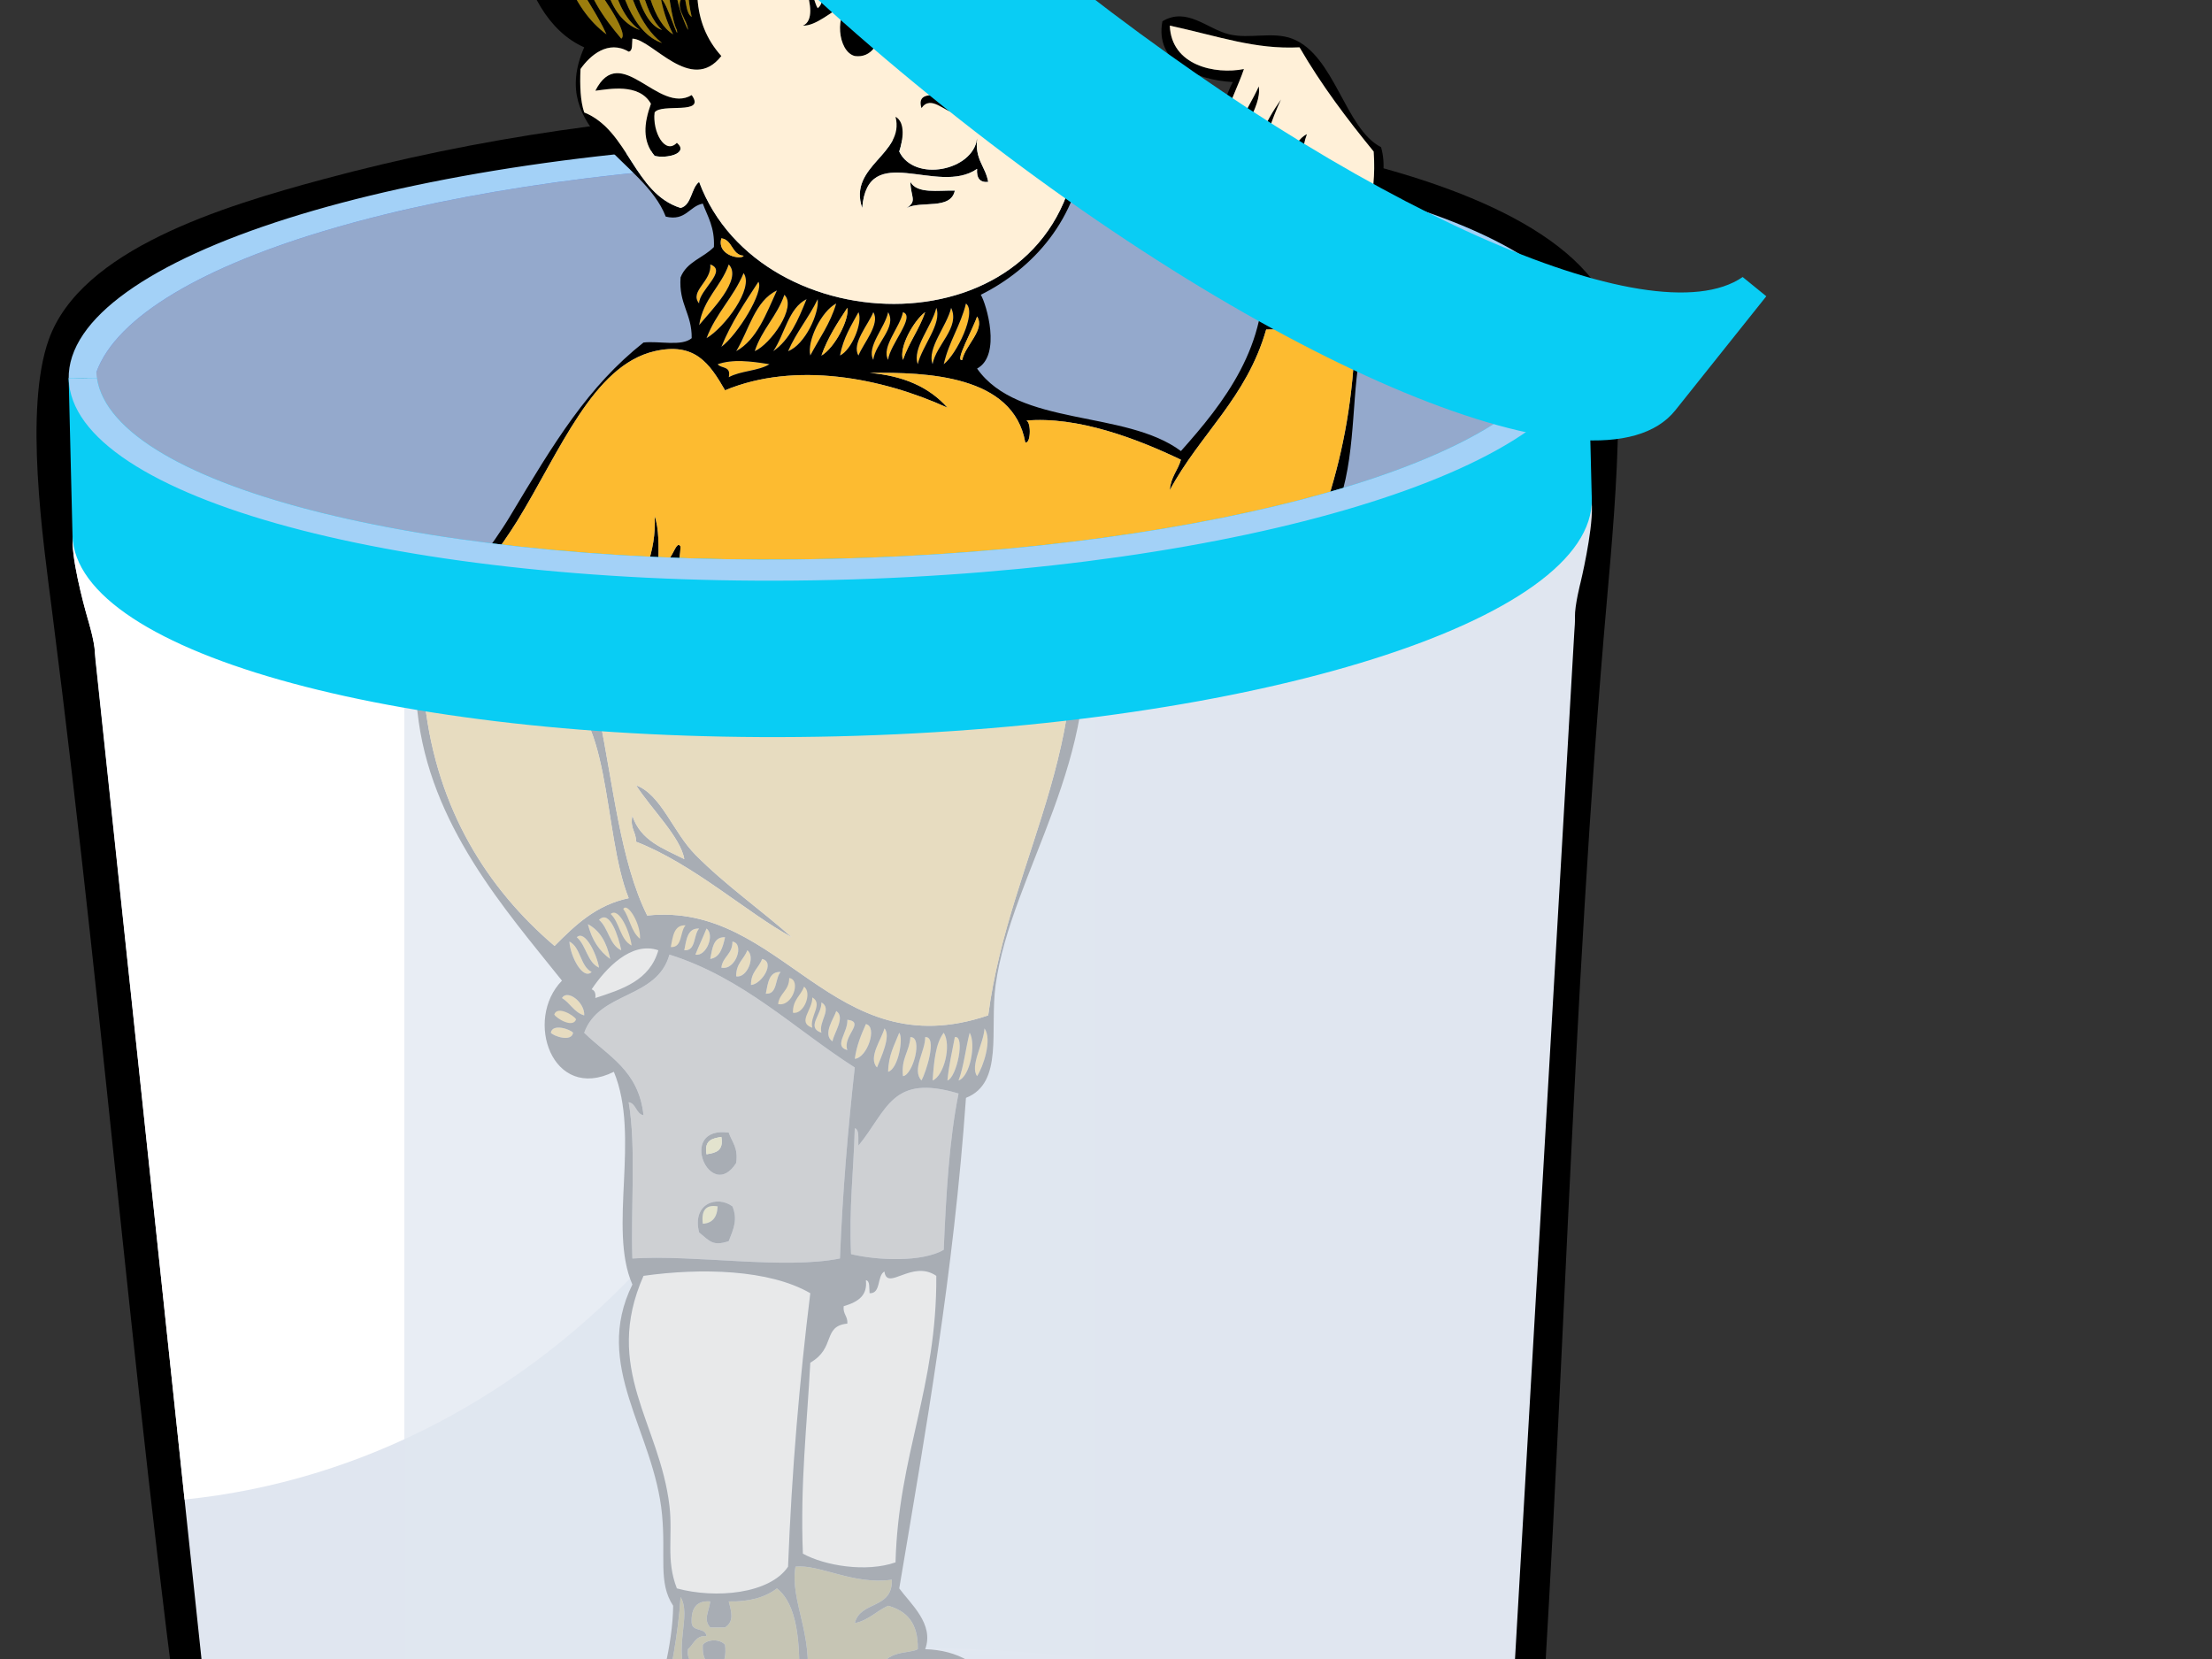 <?xml version="1.0"?><svg width="640" height="480" xmlns="http://www.w3.org/2000/svg" xmlns:xlink="http://www.w3.org/1999/xlink">
 <rect width="100%" height="100%" fill="#333333" stroke="none"/>
 <title>boy in a bin</title>
 <defs>
  <linearGradient id="linearGradient9696">
   <stop stop-color="#ffffff" id="stop9698" offset="0"/>
   <stop stop-color="#ffffff" stop-opacity="0" id="stop9700" offset="1"/>
  </linearGradient>
  <linearGradient id="linearGradient6534">
   <stop stop-color="#94a9cc" id="stop6536" offset="0"/>
   <stop stop-color="#e8ecf5" id="stop6538" offset="0.5"/>
   <stop stop-color="#c4d2e2" id="stop6540" offset="1"/>
  </linearGradient>
  <linearGradient id="linearGradient5379">
   <stop stop-color="#4e72cf" id="stop5381" offset="0"/>
   <stop stop-color="#6495ed" id="stop5383" offset="1"/>
  </linearGradient>
  <linearGradient id="linearGradient5344">
   <stop stop-color="#e0e6f0" id="stop5346" offset="0"/>
   <stop stop-color="#f4f6fa" id="stop6513" offset="0.5"/>
   <stop stop-color="#cbd6e5" id="stop5348" offset="1"/>
  </linearGradient>
  <linearGradient id="linearGradient4349">
   <stop stop-color="#316de5" id="stop4351" offset="0"/>
   <stop stop-color="#a3d1f7" id="stop4353" offset="1"/>
  </linearGradient>
  <linearGradient y2="0.628" x2="5.6" y1="0.628" x1="1.357" gradientTransform="matrix(3.4144411e-2,-0.827,-0.615,-2.5362233e-2,342.049,437.034)" id="linearGradient3757" xlink:href="#linearGradient4349"/>
  <linearGradient y2="0.625" x2="4.683" y1="0.625" x1="0.608" gradientTransform="matrix(3.4144411e-2,-0.827,-0.615,-2.5362233e-2,342.049,437.034)" id="linearGradient3775" xlink:href="#linearGradient4349"/>
  <linearGradient y2="0.693" x2="-0.25" y1="0.693" x1="6.207" gradientTransform="matrix(3.4144411e-2,-0.827,-0.827,-3.4144411e-2,381.244,438.651)" id="linearGradient3778" xlink:href="#linearGradient5379"/>
  <linearGradient y2="0.706" x2="0.139" y1="0.706" x1="3.622" gradientTransform="matrix(3.4599211e-2,-0.838,-0.886,-3.6577712e-2,391.159,443.168)" id="linearGradient3781" xlink:href="#linearGradient6534"/>
  <linearGradient y2="1.508" x2="1.844" y1="1.508" x1="1.884" gradientTransform="matrix(3.4144411e-2,-0.827,-0.827,-3.4144411e-2,358.079,437.696)" id="linearGradient3784" xlink:href="#linearGradient9696"/>
  <linearGradient y2="1.941" x2="4.488" y1="1.941" x1="4.174" spreadMethod="reflect" gradientTransform="matrix(3.2475214e-2,-0.787,-0.703,-2.9026106e-2,288.124,419.735)" id="linearGradient3798" xlink:href="#linearGradient5344"/>
  <linearGradient y2="1.34" x2="0.814" y1="1.34" x1="1.76" gradientTransform="matrix(3.4144411e-2,-0.827,-0.827,-3.4144411e-2,358.079,437.695)" id="linearGradient3801" xlink:href="#linearGradient5344"/>
  <linearGradient y2="0.008" x2="0" y1="0.977" x1="0.977" id="svg_12">
   <stop stop-color="#64b3bc" offset="0"/>
   <stop stop-color="#f9f9f9" offset="1"/>
  </linearGradient>
 </defs>
 <g>
  <path fill="#000000" fill-rule="evenodd" stroke-width="2" stroke-linecap="round" stroke-linejoin="round" marker-start="none" marker-mid="none" marker-end="none" stroke-miterlimit="4" stroke-dashoffset="0" stroke-opacity="0.498" d="m15.093,177.049c16.294,127.387 24.235,238.491 42.493,365.834c5.046,35.196 61.895,56.424 99.275,62.511c73.633,11.99 150.965,9.009 221.287,-15.844c28.213,-9.971 63.497,-26.049 65.878,-59.551c8.415,-118.389 10.509,-239.192 20.993,-357.392c2.601,-29.325 6.685,-75.736 -2.629,-89.375c-15.919,-23.31 -59.433,-35.38 -92.132,-41.306c-91.125,-16.513 -186.879,-14.256 -276.64,9.905c-29.406,7.915 -70.147,20.342 -79.497,46.382c-7.186,20.013 -1.701,57.938 0.972,78.835z" id="path8489"/>
  <path fill="url(#linearGradient3801)" fill-rule="evenodd" stroke-width="2" stroke-linecap="round" stroke-linejoin="round" stroke-miterlimit="4" stroke-dashoffset="0" stroke-opacity="0.498" id="path2271" d="m239.006,77.768c121.324,-2.917 220.451,21.665 221.585,68.847c0.181,7.525 -3.272,21.869 -3.272,21.869c0,0 -1.721,6.664 -1.639,10.048c0.046,1.435 -0.083,2.868 -0.181,4.299l-19.845,343.699c0.959,39.872 -81.488,74.216 -184.017,76.681c-102.528,2.465 -186.495,-27.879 -187.453,-67.751l-36.338,-342.348c-0.197,-1.422 -0.306,-2.853 -0.387,-4.285c-0.081,-3.384 -2.12,-9.957 -2.12,-9.957c0,0 -4.138,-14.162 -4.319,-21.687c-1.134,-47.182 96.661,-76.497 217.986,-79.414z"/>
  <path opacity="0.6" fill="url(#linearGradient3798)" fill-rule="evenodd" stroke-width="2" stroke-linecap="round" stroke-linejoin="round" stroke-miterlimit="4" stroke-dashoffset="0" stroke-opacity="0.498" id="path2219" d="m73.435,542.531c0.815,33.895 80.62,59.502 178.136,57.157c97.516,-2.344 175.998,-31.756 175.183,-65.651c-0.815,-33.895 -80.62,-59.502 -178.136,-57.157c-97.516,2.344 -175.998,31.756 -175.183,65.651z"/>
  <path fill="url(#linearGradient3784)" fill-rule="evenodd" stroke-width="2" stroke-linecap="round" stroke-linejoin="round" stroke-miterlimit="4" stroke-dashoffset="0" stroke-opacity="0.498" id="path7756" d="m215.96,78.677c23.696,39.531 36.168,87.533 32.894,138.578c-7.38,115.085 -92.131,206.079 -195.452,216.608c0,0 -25.943,-245.037 -25.943,-245.037c-0.081,-3.384 -2.12,-9.957 -2.12,-9.957c0,0 -4.138,-14.162 -4.319,-21.687c-1.061,-44.152 84.524,-72.636 194.939,-78.505z"/>
  <path fill="url(#linearGradient3781)" fill-rule="evenodd" stroke-width="2" stroke-linecap="round" stroke-linejoin="round" stroke-miterlimit="4" stroke-dashoffset="0" id="path6530" d="m238.172,43.1c110.741,-2.662 202.712,20.843 216.015,54.839c-0.063,34.986 -95.161,65.589 -213.051,68.423c-117.891,2.834 -214.313,-23.165 -216.057,-58.107c11.654,-34.596 102.353,-62.493 213.094,-65.155z"/>
  <path fill="url(#linearGradient3778)" fill-rule="evenodd" stroke-width="2" stroke-linecap="round" stroke-linejoin="round" stroke-miterlimit="4" stroke-dashoffset="0" id="path4329" d="m238.162,42.654c116.894,-2.81 212.428,21.574 213.218,54.426c0.004,0.155 -0.024,0.307 -0.024,0.462c-13.084,-31.718 -103.813,-53.543 -213.098,-50.915c-109.285,2.627 -198.825,28.785 -210.37,61.096c-0.008,-0.155 -0.043,-0.305 -0.047,-0.46c-0.79,-32.852 93.427,-61.798 210.321,-64.608z"/>
  <path fill="url(#linearGradient3775)" fill-rule="evenodd" stroke-width="2" stroke-linecap="round" stroke-linejoin="round" stroke-miterlimit="4" stroke-dashoffset="0" stroke-opacity="0.498" id="path12278" d="m19.875,109.611l8.165,-0.259c-0.08,-0.54 -0.137,-1.079 -0.165,-1.624c11.545,-32.31 101.078,-58.479 210.364,-61.107c109.285,-2.627 200.03,19.212 213.113,50.93c-0.005,1.557 -0.228,3.251 -0.652,4.787l8.709,-0.158c0.139,-1.005 0.055,-2.159 0.031,-3.172c-0.843,-35.046 -99.985,-61.132 -221.309,-58.216c-121.202,2.914 -218.9,33.816 -218.257,68.818z"/>
  <title>Layer 1</title>
  <g id="svg_3">
   <g>
    <path d="m204.419,-100.6c0.221,-5.978 18.003,-9.739 30.026,-10.048c2.132,-0.054 13.139,-0.281 6.434,1.256c-2.859,0 -5.72,0 -8.579,0c-9.094,3.165 -21.698,2.218 -27.881,8.792z"/>
    <path d="m243.023,-108.136c-12.125,3.382 -26.171,4.515 -35.388,11.304c4.149,-7.71 21.774,-10.496 35.388,-11.304z"/>
    <path d="m246.24,-104.367c7.059,-1.133 16.616,5.645 24.665,7.536c-7.167,1.259 -16.859,-5.361 -24.665,-7.536z"/>
    <path d="m210.853,-91.808c1.105,-3.506 12.571,-10.241 18.23,-11.304c4.866,-0.913 14.667,1.01 5.362,1.256c-9.548,1.378 -15.607,6.842 -23.592,10.048z"/>
    <path d="m214.07,-88.04c7.048,-8.492 17.965,-12.452 33.243,-11.304c-1.835,2.874 -8.185,0.461 -11.796,1.256c-8.439,1.838 -14.269,6.732 -21.446,10.048z"/>
    <path d="m175.465,-81.76c3.306,-7.85 12.088,-9.288 17.158,-15.072c-0.493,6.14 -12.055,10.151 -17.158,15.072z"/>
    <path d="m215.142,-85.528c5.401,-5.396 11.477,-10.004 22.519,-8.792c2.985,2.063 -7.306,1.318 -10.724,2.512c-5.11,1.785 -8.443,6.4 -11.795,6.279z"/>
    <path d="m197.985,-93.065c-6.172,4.494 -14.039,7.003 -18.23,13.816c-0.522,-7.328 10.566,-11.893 18.23,-13.816z"/>
    <path d="m218.359,-84.271c4.231,-5.092 12.594,-5.345 21.447,-5.025c-2.93,1.618 -15.977,2.203 -21.447,5.025z"/>
    <path d="m201.201,-88.04c2.06,2.09 -2.988,6.475 -6.434,6.279c0.693,-3.794 4.871,-3.505 6.434,-6.279z"/>
    <path d="m194.767,-79.248c-3.598,4.997 -6.919,10.318 -12.869,12.56c3.402,-5.227 7.561,-9.567 12.869,-12.56z"/>
    <path d="m221.576,-67.944c2.171,-3.011 5.041,2.658 10.724,3.768c7.189,1.404 26.576,-1.195 15.014,1.256c-10.919,2.939 -17.944,0.191 -25.737,-5.025z"/>
    <path d="m256.964,-69.2c-3.09,5.352 -37.145,0.327 -11.796,0c5.094,-0.065 8.635,0.052 11.796,0z"/>
    <path d="m281.627,-66.688c-5.101,3.422 -12.018,-1.801 -19.303,0c1.096,-3.361 13.936,0.107 19.303,0z"/>
    <path d="m305.219,-64.176c4.212,1.765 8.55,3.383 9.65,8.792c-3.791,-2.257 -7.456,-4.665 -9.65,-8.792z" fill="#9C7D0D"/>
    <path d="m254.819,-61.665c5.406,-3.364 14.367,-0.108 20.375,0c-6.411,3.075 -15.585,0.021 -20.375,0z"/>
    <path d="m278.41,-57.896c5.977,-1.791 12.468,-2.981 19.301,-3.768c-4.824,2.987 -12.48,7.033 -19.301,3.768z"/>
    <path d="m300.929,-60.408c2.71,4.487 -3.548,9.201 -7.506,10.048c2.253,-3.64 6.55,-4.889 7.506,-10.048z"/>
    <path d="m236.589,-50.361c-2.373,4.66 -8.595,0.448 -11.796,-1.256c1.577,-1.762 8.7,0.634 11.796,1.256z"/>
    <path d="m288.062,-47.848c-14.065,6.169 -32.496,-5.957 -50.401,0c16.102,-8.512 34.887,1.794 50.401,0z"/>
    <path d="m150.801,-32.777c2.194,-1.669 0.579,11.833 1.072,16.329c-2.195,1.668 -0.579,-11.834 -1.072,-16.329z" fill="#9C7D0D"/>
    <path d="m253.746,-29.009c-2.695,0.906 -10.31,-0.572 -15.013,1.256c0,-1.256 0,-2.512 0,-3.768c4.475,-2.988 12.121,-0.383 15.013,2.512z"/>
    <path d="m310.581,-21.473c-4.183,-1.089 -9.987,-2.216 -13.94,0c0.359,-7.626 12.954,-5.736 13.94,0z"/>
    <path d="m246.24,-13.937c1.88,-2.927 0.513,8.527 2.145,10.048c2.403,-1.79 2.046,-6.813 4.29,-8.792c2.778,2.13 -2.077,5.841 -1.072,10.048c4.42,0.99 2.014,-6.013 6.434,-5.025c-3.596,3.015 -1.719,8.96 0,12.56c-7.996,-14.193 -18.238,2.8 -25.736,2.512c3.224,-1.323 2.103,-6.837 1.072,-10.048c2.203,0.35 2.141,3.355 3.217,5.025c3.079,-2.483 -0.372,-7.84 0,-11.304c2.198,2.031 2.704,6.045 4.289,8.793c2.561,-2.275 0.604,-9.834 0,-12.56c3.898,-0.379 1.432,6.697 3.217,8.792c3.334,-0.28 1.811,-6.252 2.144,-10.049z"/>
    <path d="m200.129,27.51c4.277,5.91 -8.785,2.223 -10.724,5.025c-0.709,5.489 2.948,12.383 6.434,8.792c3.616,3.113 -3.088,4.658 -6.434,3.768c-3.579,-4.257 -3.117,-9.382 -1.072,-15.073c-3.42,-6.076 -12.258,-4.216 -16.085,-3.768c7.316,-14.419 18.204,7.016 27.881,1.256z"/>
    <path d="m281.627,26.254c-0.712,3.351 -3.222,4.599 -5.361,6.281c-2.93,0 -6.881,-5.226 -9.651,-1.256c-2.432,-7.875 12.963,-0.155 15.013,-5.025z"/>
    <path d="m259.108,33.791c2.958,1.635 2.144,6.788 1.072,10.048c4.309,8.973 21.335,5.61 22.519,-3.768c-0.659,6.215 2.433,8.037 3.217,12.56c-2.34,0.227 -3.413,-1.028 -3.217,-3.768c-11.429,7.935 -31.633,-8.414 -33.243,11.304c-4.161,-12.211 12.425,-15.549 9.651,-26.375z"/>
    <path d="m352.403,50.118c-3.732,2.473 -12.448,1.649 -15.013,-1.256c-0.211,-9.704 15.821,-7.617 15.013,1.256z" fill="#FFF0D8"/>
    <path d="m263.398,52.631c1.99,3.53 7.971,2.388 12.869,2.512c-1.203,5.708 -9.733,2.834 -13.941,5.025c3.132,-2.032 1.177,-3.093 1.073,-7.537z"/>
    <path d="m371.706,75.238c2.908,1.892 -1.707,5.418 -2.145,7.537c-2.909,-1.892 1.705,-5.418 2.145,-7.537z" fill="#FDBB30"/>
    <path d="m374.922,75.238c1.583,4.408 -2.168,13.336 -6.434,15.072c2.138,-5.031 4.294,-10.042 6.434,-15.072z" fill="#FDBB30"/>
    <path d="m205.491,76.494c5.194,1.844 -3.227,7.375 -3.217,11.304c-2.948,-3.536 3.755,-6.425 3.217,-11.304z" fill="#FDBB30"/>
    <path d="m210.853,76.494c4.142,4.33 -5.353,13.594 -8.579,17.584c1.232,-7.767 6.291,-11.052 8.579,-17.584z" fill="#FDBB30"/>
    <path d="m384.573,77.75c-1.855,5.781 -3.487,11.825 -7.506,15.072c1.441,-6.264 2.555,-12.917 7.506,-15.072z" fill="#FDBB30"/>
    <path d="m387.791,77.75c1.734,4.585 -4.133,11.039 -5.362,16.327c-2.284,-5.228 3.581,-11.682 5.362,-16.327z" fill="#FDBB30"/>
    <path d="m391.007,77.75c5.298,3.75 -4.332,10.49 -4.289,16.327c-2.752,-5.361 4.133,-10.196 4.289,-16.327z" fill="#FDBB30"/>
    <path d="m215.142,79.006c3.14,4.353 -5.597,15.863 -10.724,18.841c2.726,-7.274 7.799,-11.799 10.724,-18.841z" fill="#FDBB30"/>
    <path d="m219.431,81.518c1.743,2.717 -6.002,15.389 -10.724,18.84c2.868,-7.107 6.865,-12.893 10.724,-18.84z" fill="#FDBB30"/>
    <path d="m224.793,84.031c-3.132,6.798 -5.748,14.201 -11.796,17.585c3.702,-6.131 5.415,-14.593 11.796,-17.585z" fill="#FDBB30"/>
    <path d="m396.37,84.031c3.03,2.825 -1.763,7.063 -2.145,10.048c-2.86,-2.625 2.672,-5.998 2.145,-10.048z" fill="#FDBB30"/>
    <path d="m226.938,85.287c3.735,3.461 -3.989,14.338 -8.579,16.329c2.08,-6.359 6.412,-10.074 8.579,-16.329z" fill="#FDBB30"/>
    <path d="m233.371,86.543c-2.403,5.977 -4.899,11.845 -9.651,15.073c3.338,-4.884 4.374,-12.464 9.651,-15.073z" fill="#FDBB30"/>
    <path d="m236.589,86.543c0.539,4.016 -3.688,13.239 -8.579,15.073c2.399,-5.563 6.007,-9.711 8.579,-15.073z" fill="#FDBB30"/>
    <path d="m241.95,87.799c-1.737,5.919 -4.931,10.133 -7.506,15.073c-1.045,-4.193 3.249,-12.916 7.506,-15.073z" fill="#FDBB30"/>
    <path d="m279.483,87.799c3.289,2.546 -2.784,14.892 -6.435,17.584c1.505,-6.612 4.835,-11.085 6.435,-17.584z" fill="#FDBB30"/>
    <path d="m270.904,89.054c1.734,4.585 -4.132,11.039 -5.362,16.329c-1.733,-4.586 4.131,-11.04 5.362,-16.329z" fill="#FDBB30"/>
    <path d="m275.193,89.054c2.694,5.708 -4.405,10.717 -5.361,16.329c-1.735,-4.586 4.131,-11.04 5.361,-16.329z" fill="#FDBB30"/>
    <path d="m248.385,90.31c1.376,2.926 -1.997,11.016 -5.362,12.56c0.963,-5.153 3.281,-8.718 5.362,-12.56z" fill="#FDBB30"/>
    <path d="m252.674,90.31c2.119,3.384 -2.927,9.084 -4.29,12.56c-2.118,-3.384 2.927,-9.084 4.29,-12.56z" fill="#FDBB30"/>
    <path d="m256.964,90.31c2.607,4.366 -3.71,9.009 -4.29,13.816c-2.072,-3.741 3.403,-9.37 4.29,-13.816z" fill="#FDBB30"/>
    <path d="m261.253,90.31c3.786,1.237 -3.817,9.348 -4.29,13.816c-2.072,-3.741 3.403,-9.37 4.29,-13.816z" fill="#FDBB30"/>
    <path d="m207.635,105.383c4.375,-1.519 9.451,-0.916 15.014,0c-3.297,2 -8.402,1.883 -11.796,3.768c0.739,-3.378 -2.217,-2.428 -3.217,-3.768z" fill="#FDBB30"/>
    <path d="m173.321,266.148c3.134,-3.179 5.664,5.035 6.434,8.793c-3.387,-1.476 -3.732,-6.516 -6.434,-8.793z" fill="#FDBB30"/>
    <path d="m170.104,267.404c3.469,1.799 5.474,5.312 6.435,10.049c-3.083,-2.252 -5.322,-5.491 -6.435,-10.049z" fill="#FDBB30"/>
    <path d="m202.274,268.66c-1.68,1.801 -0.845,6.546 -4.29,6.281c0.606,-3.059 0.919,-6.462 4.29,-6.281z" fill="#FDBB30"/>
    <path d="m204.419,268.66c2.471,1.771 -0.08,8.18 -3.217,7.537c1.026,-2.566 2.191,-4.971 3.217,-7.537z" fill="#FDBB30"/>
    <path d="m166.886,271.172c2.344,-2.255 5.781,4.897 6.435,8.791c-3.387,-1.476 -3.732,-6.513 -6.435,-8.791z" fill="#FDBB30"/>
    <path d="m209.78,271.172c-0.67,2.983 -1.443,5.846 -4.29,6.281c0.606,-3.059 0.919,-6.462 4.29,-6.281z" fill="#FDBB30"/>
    <path d="m164.742,272.429c3.281,1.599 3.153,7.191 6.434,8.79c-2.507,2.447 -6.165,-4.448 -6.434,-8.79z" fill="#FDBB30"/>
    <path d="m211.925,272.429c3.589,0.538 0.907,8.484 -3.217,7.534c0.429,-3.265 3.2,-3.787 3.217,-7.534z" fill="#FDBB30"/>
    <path d="m190.478,274.941c-2.52,8.768 -10.4,11.264 -18.23,13.815c0.175,-1.46 -0.237,-2.235 -1.072,-2.512c4.008,-5.947 11.432,-14.006 19.303,-11.303z" fill="#FFF0D8"/>
    <path d="m216.214,274.941c2.471,1.771 -0.08,8.18 -3.217,7.534c-0.047,-3.821 2.265,-4.881 3.217,-7.534z" fill="#FDBB30"/>
    <path d="m247.313,308.853c-1.978,17.78 -3.521,36.068 -4.29,55.263c-16.168,3.251 -41.836,-1.148 -60.051,0c-0.486,-14.922 1.111,-32.282 -1.072,-45.216c2.187,0.371 2.103,3.4 4.29,3.768c-1.376,-13.042 -10.369,-17.161 -17.158,-23.864c4.349,-12.07 21.059,-9.664 24.664,-22.606c21.409,6.742 36.041,21.422 53.618,32.655zm-34.315,27.63c0.632,-4.507 -1.246,-6.075 -2.145,-8.791c-15.142,-2.022 -5.326,20.549 2.145,8.791zm-10.724,20.096c3.128,2.593 4.036,4.049 8.579,2.512c1.362,-3.503 2.643,-6.203 1.072,-10.047c-4.441,-3.302 -11.758,-0.842 -9.651,7.534z" fill="#998B7D"/>
    <path d="m220.504,277.453c3.901,0.901 -0.107,7.294 -3.217,7.534c-0.047,-3.821 2.264,-4.884 3.217,-7.534z" fill="#FDBB30"/>
    <path d="m225.865,281.219c-1.68,1.801 -0.844,6.548 -4.29,6.281c0.606,-3.059 0.919,-6.459 4.29,-6.281z" fill="#FDBB30"/>
    <path d="m162.597,288.756c1.633,-2.638 6.662,1.323 6.435,5.025c-2.873,-0.824 -4.079,-3.599 -6.435,-5.025z" fill="#FDBB30"/>
    <path d="m237.661,290.012c3.243,1.902 -0.889,5.513 0,8.791c-4.518,-1.568 0.102,-5.146 0,-8.791z" fill="#FDBB30"/>
    <path d="m241.95,292.525c2.788,1.752 -0.782,6.499 -1.072,8.791c-3.056,-2.065 0.515,-6.812 1.072,-8.791z" fill="#FDBB30"/>
    <path d="m245.168,295.037c5.338,0.669 -1.501,4.684 0,8.791c-4.123,-1.103 0.19,-5.043 0,-8.791z" fill="#FDBB30"/>
    <path d="m250.529,296.293c3.491,0.714 0.345,9.851 -3.217,10.047c0.563,-3.947 1.882,-7.007 3.217,-10.047z" fill="#FDBB30"/>
    <path d="m159.38,298.804c0.45,-2.795 5.69,-0.981 6.434,0c-0.45,2.796 -5.689,0.983 -6.434,0z" fill="#FDBB30"/>
    <path d="m255.891,297.548c2.058,2.09 -1.119,8.667 -2.145,11.305c-2.708,-2.851 1.416,-8.318 2.145,-11.305z" fill="#FDBB30"/>
    <path d="m284.844,297.548c2.318,3.209 -0.395,11.205 -2.145,13.818c-2.131,-2.988 1.913,-9.429 2.145,-13.818z" fill="#FDBB30"/>
    <path d="m260.18,298.804c1.259,1.558 -0.283,10.494 -3.217,11.305c0.086,-4.924 1.891,-7.835 3.217,-11.305z" fill="#FDBB30"/>
    <path d="m273.048,298.804c2.331,3.634 0.028,12.546 -3.216,13.818c0.383,-5.415 0.845,-10.734 3.216,-13.818z" fill="#FDBB30"/>
    <path d="m280.554,298.804c1.899,3.128 0.148,12.684 -3.216,13.818c1.543,-4.056 2.053,-9.318 3.216,-13.818z" fill="#FDBB30"/>
    <path d="m263.398,300.06c3.783,-0.131 0.694,11.063 -2.145,11.305c-0.566,-5.271 1.874,-7.017 2.145,-11.305z" fill="#FDBB30"/>
    <path d="m267.687,300.06c3.666,-0.265 0.144,10.417 -1.072,12.561c-2.911,-3.086 1.172,-8.605 1.072,-12.561z" fill="#FDBB30"/>
    <path d="m276.265,300.06c3.105,-0.603 0.532,11.779 -2.145,12.561c0.423,-4.532 1.388,-8.424 2.145,-12.561z" fill="#FDBB30"/>
    <path d="m277.338,316.39c-2.725,13.553 -3.605,29.269 -4.29,45.214c-6.204,3.65 -19.179,3.104 -26.809,1.256c-0.62,-13.285 0.753,-24.237 1.072,-36.423c1.455,0.388 0.89,3.145 1.073,5.025c8.452,-10.371 9.603,-20.872 28.954,-15.071z" fill="#998B7D"/>
    <path d="m210.853,327.693c0.898,2.716 2.776,4.283 2.145,8.791c-7.471,11.759 -17.287,-10.813 -2.145,-8.791zm-6.434,6.281c2.49,-0.435 5.026,-0.814 4.29,-5.025c-2.491,0.431 -5.026,0.812 -4.29,5.025z"/>
    <path d="m208.708,328.949c0.736,4.211 -1.799,4.59 -4.29,5.025c-0.735,-4.213 1.8,-4.594 4.29,-5.025z" fill="#EAD766"/>
    <path d="m207.635,349.045c-0.131,3.197 -1.56,4.87 -4.29,5.025c-0.497,-3.933 0.933,-5.609 4.29,-5.025z" fill="#EAD766"/>
    <path d="m234.444,374.165c-3.117,25.236 -5.37,51.482 -6.434,79.127c-5.301,7.895 -21.005,9.328 -32.171,6.278c-3.219,-8.216 -1.119,-15.123 -2.145,-23.864c-2.813,-23.972 -19.396,-39.646 -7.506,-66.566c16.611,-2.339 36.379,-1.879 48.256,5.025z" fill="#FFF0D8"/>
    <path d="m255.891,367.884c0.805,5.851 8.005,-3.56 15.014,1.256c0.202,32.471 -10.966,51.63 -11.796,82.896c-8.438,2.973 -20.468,0.981 -26.809,-2.512c-0.804,-20.201 1.193,-37.123 2.145,-55.263c7.441,-4.26 3.441,-10.562 10.724,-11.305c0.136,-2.252 -1.313,-2.649 -1.073,-5.025c4.513,-1.344 6.892,-3.251 6.434,-7.534c1.257,0.201 0.904,2.289 1.072,3.768c3.379,0.188 2.086,-5.094 4.289,-6.281z" fill="#FFF0D8"/>
    <path d="m258.035,457.058c0.264,8.68 -9.144,6.038 -10.724,12.561c3.977,-0.785 6.278,-3.532 9.651,-5.025c5.199,1.445 8.749,4.824 8.579,12.559c-2.272,1.401 -9.719,0.123 -10.724,6.278c12.023,-5.064 34.02,-2.324 34.315,13.818c0.298,16.232 -20.643,14.404 -33.243,8.79c2.748,11.511 24.66,10.702 31.099,3.768c0.724,11.972 -22.263,11.477 -31.099,6.281c-2.029,-8.925 -6.884,-14.544 -15.014,-16.327c0.071,-7.2 -4.513,-8.948 -7.506,-12.559c2.021,-14.471 -4.848,-23.945 -3.217,-33.911c6.923,-0.783 16.731,5.373 27.882,3.766z" fill="#766100"/>
    <path d="m224.793,459.57c5.956,4.747 6.719,15.574 6.435,27.633c-4.71,-0.077 -8.863,0.502 -11.796,2.512c6.3,1.612 19.132,-2.968 18.23,10.047c-6.541,-1.948 -17.046,1.604 -22.519,5.022c0.97,3.035 6.053,0.538 6.434,-1.256c3.239,2.672 -3.072,4.679 -3.217,7.537c5.898,-0.628 7.121,-6.729 11.796,-8.791c16.592,-2.27 23.452,6.862 24.664,22.606c-14.524,15.511 -40.546,6.685 -63.269,8.793c-2.037,-2.221 -2.543,-6.232 -4.29,-8.793c1.907,-2.554 5.85,3.125 9.651,2.512c-0.133,-4.45 -6.085,-2.083 -7.506,-5.025c-1.124,-20.613 6.039,-37.738 7.506,-60.285c3.286,5.351 -2.336,14.865 2.145,23.864c-5.04,0.27 -3.45,10.469 0,11.303c-1.078,2.505 -4.741,1.982 -4.289,6.278c-0.21,7.365 4.701,8.729 9.651,10.049c0.032,-4.222 -4.965,-2.556 -6.434,-5.025c-1.118,-5.053 -0.927,-9.524 5.361,-8.79c-0.018,-5.002 -5.487,-3.621 -4.29,-10.047c-0.326,-3.315 2.238,-3.241 4.29,-3.768c0.208,-4.847 -4.981,-3.378 -4.29,-8.793c1.662,-1.401 2.234,-4.082 5.362,-3.766c-0.294,-2.589 -3.995,-1.182 -4.29,-3.768c-0.246,-4.474 1.542,-6.568 5.362,-6.281c-0.331,2.937 -2.1,5.189 0,7.537c1.43,0 2.86,0 4.29,0c2.652,-1.761 1.893,-4.327 1.072,-7.537c5.833,0.134 10.487,-1.114 13.939,-3.768zm-21.446,16.327c-0.246,4.474 1.542,6.568 5.362,6.281c0.9,-1.457 1.415,-3.369 1.072,-6.281c-1.372,-1.717 -5.064,-1.717 -6.435,0zm-1.072,12.559c-0.165,3.125 1.685,3.891 2.145,6.281c3.016,-0.236 4.569,-2.183 4.29,-6.281c-1.372,-1.715 -5.064,-1.715 -6.435,0zm2.145,20.098c0.237,-0.979 0.898,-1.46 2.145,-1.256c0,-1.676 0,-3.349 0,-5.022c-1.245,-1.058 -2.875,-1.658 -5.362,-1.256c-1.533,3.795 -0.891,7.247 3.217,7.534z" fill="#766100"/>
    <path d="m209.78,475.898c0.342,2.912 -0.173,4.824 -1.073,6.281c-3.82,0.288 -5.607,-1.806 -5.362,-6.281c1.372,-1.717 5.064,-1.717 6.435,0z"/>
    <path d="m208.708,488.457c0.279,4.098 -1.273,6.045 -4.29,6.281c-0.46,-2.389 -2.31,-3.155 -2.145,-6.281c1.372,-1.715 5.064,-1.715 6.435,0z"/>
    <path d="m201.201,501.018c2.487,-0.399 4.117,0.201 5.362,1.256c0,1.676 0,3.349 0,5.025c-1.247,-0.204 -1.908,0.278 -2.145,1.256c-4.109,-0.288 -4.75,-3.74 -3.217,-7.537z"/>
    <path d="m204.419,-126.975c5.426,-0.472 17.234,2.407 26.809,1.256c3.143,-1.064 -0.641,-4.044 0,-6.281c9.058,6.675 21.073,4.226 33.243,8.793c32.029,12.019 57.131,43.318 54.69,90.431c-0.706,13.617 -5.148,20.572 -6.434,35.168c-1.107,12.555 2.416,24.691 1.071,40.192c-1.814,20.929 -15.076,35.252 -30.025,42.704c1.566,2.514 6.077,17.477 -1.072,21.352c11.956,16.978 42.803,11.829 58.979,23.864c12.197,-13.676 25.829,-30.727 23.591,-54.008c1.662,-1.403 2.234,-4.082 5.362,-3.768c-3.688,-8.657 -14.129,-9.41 -16.085,-20.096c-5.794,2.063 -17.581,2.853 -19.303,-3.768c0.847,-7.799 6.782,-9.64 15.013,-8.793c2.723,-4.766 3.769,-11.496 6.434,-16.327c-10.833,-0.614 -22.614,-5.726 -20.374,-17.585c7.09,-4.247 12.953,2.233 19.303,3.768c5.907,1.428 12.596,-0.873 18.229,1.256c12.329,4.66 15.252,26.064 25.736,31.4c2.871,10.063 -3.687,19.307 -3.216,28.888c0.18,3.687 3.065,6.502 3.216,10.048c0.29,6.773 -3.327,9.648 -5.361,17.584c-3.317,12.933 -1.643,30.278 -6.434,45.216c-1.848,5.757 -6.869,11.933 -9.651,18.84c-2.838,7.047 -2.983,15.09 -6.434,18.84c-15.542,16.89 -36.027,-6.392 -58.979,-5.023c7.077,41.492 -20.242,75.761 -24.664,108.013c-1.783,13.001 2.422,28.322 -8.579,32.655c-3.553,50.686 -11.597,96.11 -19.303,141.927c3.235,4.433 10.186,10.309 7.506,17.584c19.159,0.631 26.513,16.669 22.519,37.679c-3.957,4.157 -8.376,7.774 -16.085,7.534c-2.676,0.871 1.988,3.351 1.072,6.281c-7.703,0.231 -10.516,-5.264 -17.158,-6.281c-2.8,2.162 1.512,6.507 0,11.305c-3.618,3.297 -6.54,7.411 -12.869,7.537c0.161,2.286 -2.459,7.578 -3.217,8.79c-19,-4.445 -30.212,-17.728 -52.545,-15.071c-10.052,-21.931 5.101,-46.642 5.362,-70.334c-4.41,-6.68 -2.067,-14.222 -3.217,-26.377c-2.295,-24.242 -20.227,-42.969 -8.579,-66.566c-7.105,-16.209 2.391,-42.895 -5.361,-61.544c-17.867,8.862 -26.047,-15.113 -15.014,-26.377c-16.355,-20.515 -38.326,-45.091 -41.821,-77.871c-2.369,-22.219 16.253,-38.883 26.809,-56.52c12.911,-21.572 22.535,-37.5 38.605,-50.24c4.57,-0.509 11.047,1.216 13.94,-1.256c0.086,-7.218 -3.791,-9.794 -3.217,-17.585c1.796,-4.594 6.629,-5.633 9.651,-8.792c0.247,-5.732 -1.804,-8.772 -3.217,-12.56c-3.982,0.778 -4.906,5.139 -10.724,3.768c-6.391,-16.589 -34.345,-24.463 -23.591,-48.983c-20.571,-9.086 -26.264,-47.192 -12.869,-75.36c-1.083,-2.08 -4.555,-1.364 -6.435,-2.512c7.869,-8.367 14.447,-18.246 22.52,-26.377c-2.72,-2.677 -4.688,-6.233 -8.579,-7.536c13.623,-0.48 19.23,-11.188 28.954,-17.585c5.288,-3.473 12.55,-2.613 15.014,-10.043c-1.732,0.353 -1.846,-1.187 -3.216,-1.256zm82.57,21.352c-12.611,-9.512 -33.794,-8.984 -47.184,-17.584c1.604,-0.214 3.957,0.448 4.29,-1.256c-4.751,2.333 -8.86,-7.044 -9.651,-1.256c-3.993,1.741 3.156,0.188 2.145,2.512c-6.065,-0.438 -16.743,0.1 -12.869,1.256c4.396,1.311 11.37,-2.947 16.085,2.512c-1.915,0.005 -6.239,-3.383 -7.507,0c18.412,-0.216 43.017,10.951 54.691,13.815zm-25.736,-15.072c3.892,0.904 -13.645,-5.808 -11.796,-2.512c4.061,0.686 6.7,3.039 11.796,2.512zm-75.064,16.329c7.562,-9.983 21.747,-12.21 32.17,-18.84c-12.952,2.838 -28.186,9.682 -32.17,18.84zm111.523,8.792c-28.024,-18.965 -73.806,-32.067 -105.089,-8.792c7.278,-10.322 26.935,-12.823 37.533,-15.072c-27.952,-2.176 -38.931,15.527 -56.834,25.12c8.276,0.064 10.165,-7.353 17.158,-8.792c-1.21,3.654 -9.741,5.272 -7.506,8.792c2.215,-1.656 6.933,-6.869 9.651,-3.768c-22.021,9.795 -38.125,33.215 -39.678,62.8c2.576,-19.171 9.182,-33.626 19.303,-43.96c-10.092,15.299 -25.032,42.498 -16.085,67.823c-2.253,-21.689 0.272,-45.825 11.796,-55.264c-11.205,12.897 -16.714,55.087 -3.217,65.312c-13.02,-16.876 -4.13,-60.017 7.506,-66.568c-16.069,20.088 -17.058,62.78 3.217,77.872c-5.086,-11.633 -17.049,-21.89 -11.796,-41.448c0.181,6.449 -0.648,19.493 3.217,17.584c3.504,-11.393 2.644,-38.765 12.869,-46.471c-7.452,13.024 -10.505,35.109 -9.651,54.008c0.3,-2.863 -0.259,-4.722 -2.145,-5.025c1.863,9.959 6.653,16.491 11.796,22.608c2.48,-1.62 -7.196,-14.922 -8.579,-16.327c1.643,-22.358 2.113,-46.091 13.941,-56.52c-11.192,14.1 -19.043,63.695 0,70.335c-14.709,-10.151 -10.855,-55.385 0,-62.8c-13.016,17.136 -9.937,61.098 6.434,66.567c-6.248,-4.717 -10.693,-15.756 -10.724,-23.864c0.046,1.335 -0.505,3.189 -1.072,1.256c-3.584,-16.023 1.749,-38.9 8.579,-42.704c-5.321,7.267 -10.533,27.718 -7.506,36.424c0.638,-2.601 -1.326,-8.25 1.073,-8.792c-0.694,15.056 2.828,31.845 9.651,33.912c-11.091,-10.088 -9.377,-52.55 0,-59.031c-9.336,14.797 -8.08,53.567 3.217,60.287c-12.367,-23.319 2.859,-66.262 15.013,-76.616c-8.114,12.266 -14.555,26.495 -17.158,45.216c-0.752,7.171 1.824,7.171 1.072,0c4.1,-16.968 11.038,-30.612 19.303,-42.704c-8.076,18.115 -26.442,46.902 -13.941,72.848c-0.081,-2.933 -4.568,-7.077 -1.072,-10.048c0.593,2.236 0.551,5.215 2.145,6.281c-4.807,-20.698 7.996,-29.285 10.724,-45.216c1.637,-9.567 2.178,-12.637 6.434,-16.329c0.62,-3.356 -3.172,-7.847 0,-10.048c-0.299,2.863 0.258,4.722 2.145,5.025c0.424,-2.161 -1.592,-3.22 0,-3.768c2.48,5.369 8.08,11.273 11.796,11.304c-5.39,5.174 -9.858,-8.858 -9.651,0c-1.255,-1.879 -1.333,-5.138 -3.218,-6.281c8.849,26.716 47.312,11.019 72.919,17.584c3.442,-3.088 7.501,-5.449 10.724,-8.792c0.364,-4.234 2.712,-12.659 0,-16.329c-0.487,7.825 -5.96,16.437 -10.724,15.072c3.423,-3.106 7.049,-5.978 8.579,-11.304c-3.097,1.391 -10.219,2.62 -11.795,-1.256c1.887,-0.722 6.3,1.517 6.434,-1.256c-21.311,-5.934 -49.489,-5.025 -71.848,-6.281c29.699,-2.893 54.199,0.217 78.282,5.025c-19.89,-10.38 -58.44,-8.831 -80.427,-8.792c18.543,-6.192 45.401,2.383 62.197,-1.256c-19.904,-2.178 -45.943,-4.988 -63.268,-2.512c30.462,-8.593 72.408,0.543 93.294,12.56c-15.406,-16.829 -47.791,-14.212 -68.63,-21.352c4.097,0.273 10.236,4.693 13.94,1.256c-4.172,-0.975 -8.779,-1.441 -10.724,-5.025c17.498,7.141 45.187,9.032 58.979,16.329c-13.942,-13.396 -40.94,-11.499 -55.762,-23.864c18.195,7.578 44.277,12.61 57.907,21.352c-17.397,-13.955 -43.097,-18.186 -61.124,-31.4c18.856,6.805 38.673,19.175 56.835,22.608c-15.521,-12.803 -40.296,-14.765 -56.835,-26.377c15.798,6.622 37.3,13.247 50.398,18.843zm-89.004,111.782c-8.722,11.163 -19.991,-4.893 -25.736,-5.025c-0.167,1.478 0.184,3.565 -1.072,3.768c-5.905,-3.486 -11.168,1.046 -13.94,5.025c-0.211,4.851 -0.039,9.255 1.073,12.56c12.791,5.114 14.342,23.394 27.881,27.631c3.239,-0.811 2.993,-5.705 5.362,-7.536c17.716,47.521 102.278,49.429 109.379,-8.792c1.383,-11.349 -0.443,-37.264 -5.362,-42.704c-10.272,-2.403 -9.525,8.102 -17.158,8.793c2.575,-1.59 -0.591,-9.903 2.145,-11.304c0.148,2.339 0.706,4.198 2.145,5.025c2.533,-2.948 -0.174,-6.17 0,-10.048c3.375,0.231 1.373,6.764 5.361,6.281c1.307,-4.56 -2.144,-9.917 0,-11.304c1.721,2.171 0.519,7.766 3.217,8.792c0.765,-4.128 0.51,-9.452 4.289,-10.048c-0.955,3.069 -2.499,5.445 -2.144,10.048c4.03,0.116 2.49,-6.293 5.361,-7.536c0.288,4.522 -1.981,6.053 -2.145,10.048c9.805,-10.557 18.258,-52.507 -3.216,-54.008c-4.133,19.835 -23.78,12.659 -39.678,11.304c-18.619,-1.588 -41.621,4.239 -47.184,-11.304c-5.16,19.925 -26.378,50.585 -8.579,70.333zm63.269,-131.878c-4.098,-0.273 -10.236,-4.693 -13.941,-1.256c4.803,-1.03 17.559,4.487 13.941,1.256zm-89.005,12.56c-18.107,8.233 1.254,2.205 0,0l0,0zm-25.736,35.167c6.306,-3.638 15.804,-16.468 13.941,-21.352c-3.057,8.98 -9.464,14.035 -13.941,21.352zm144.767,-1.256c0.272,-3.888 -10.63,-5.924 -8.579,-3.768c3.785,0.173 4.795,3.595 8.579,3.768zm11.795,7.536c-1.597,-4.028 -8.474,-8.444 -10.723,-7.536c2.509,3.761 7.033,5.162 10.723,7.536zm1.072,6.281c-1.1,-5.409 -5.439,-7.027 -9.65,-8.792c2.194,4.126 5.859,6.534 9.65,8.792zm-162.996,38.936c-0.493,-4.494 1.122,-17.997 -1.072,-16.329c0.493,4.495 -1.123,17.997 1.072,16.329zm205.891,62.798c-0.024,2.743 5.046,13.918 3.217,6.281c1.531,-9.929 5.122,-17.445 9.651,-23.864c-4.959,10.68 -12.824,34.369 2.144,35.167c0.434,-6.37 -2.543,-8.743 -4.289,-12.56c4.985,-2.115 4.822,-10.261 9.651,-12.56c-2.953,7.768 -0.776,18.13 5.361,23.864c-3.53,0.053 -5.34,2.12 -9.651,1.256c0.439,3.026 -1.958,2.731 -1.073,6.281c2.885,5.832 11.379,5.092 19.303,5.025c2.48,-9.656 6.371,-17.656 5.361,-31.4c-7.688,-9.417 -15.088,-19.17 -21.446,-30.144c-12.976,0.647 -23.204,-3.169 -37.532,-6.281c0.447,11.578 13.159,14.208 21.446,12.56c-2.89,8.783 -12.198,23.634 -3.217,31.4c-2.88,-10.66 4.22,-18.915 7.506,-26.377c0.97,6.398 -6.364,13.537 -6.434,21.352zm-20.375,2.512c2.565,2.905 11.279,3.728 15.013,1.256c0.81,-8.873 -15.223,-10.96 -15.013,-1.256zm-122.247,25.119c-3.422,-0.178 -3.184,-4.644 -6.435,-5.023c-1.402,5.076 5.975,6.287 6.435,5.023zm154.418,8.793c0.438,-2.118 5.052,-5.645 2.145,-7.537c-0.44,2.119 -5.054,5.645 -2.145,7.537zm-1.072,7.536c4.265,-1.735 8.017,-10.665 6.434,-15.072c-2.14,5.031 -4.295,10.042 -6.434,15.072zm-166.214,-2.511c-0.011,-3.929 8.41,-9.46 3.217,-11.304c0.537,4.878 -6.166,7.767 -3.217,11.304zm0,6.28c3.226,-3.99 12.721,-13.254 8.579,-17.584c-2.288,6.531 -7.347,9.816 -8.579,17.584zm171.576,-2.512c1.206,-4.903 7.064,-10.938 5.362,-15.072c-1.769,4.243 -7.102,10.895 -5.362,15.072zm3.217,1.256c4.02,-3.247 5.651,-9.29 7.506,-15.072c-4.952,2.156 -6.065,8.808 -7.506,15.072zm5.361,1.256c1.229,-5.288 7.097,-11.742 5.362,-16.327c-1.781,4.644 -7.647,11.098 -5.362,16.327zm4.29,0c-0.043,-5.837 9.587,-12.578 4.289,-16.327c-0.156,6.13 -7.041,10.965 -4.289,16.327zm-182.3,3.768c5.126,-2.977 13.864,-14.487 10.724,-18.841c-2.925,7.042 -7.998,11.567 -10.724,18.841zm185.516,-3.768c1.469,-3.682 7.736,-13.868 5.362,-13.816c-1.345,4.325 -7.37,9.739 -5.362,13.816zm-181.227,6.279c4.722,-3.451 12.467,-16.123 10.724,-18.84c-3.859,5.947 -7.856,11.732 -10.724,18.84zm4.29,1.256c6.048,-3.384 8.665,-10.785 11.796,-17.585c-6.382,2.993 -8.095,11.455 -11.796,17.585zm181.227,-7.536c0.382,-2.985 5.175,-7.223 2.145,-10.048c0.527,4.05 -5.005,7.423 -2.145,10.048zm-175.866,7.536c4.59,-1.991 12.314,-12.868 8.579,-16.329c-2.166,6.256 -6.499,9.971 -8.579,16.329zm5.362,0c4.751,-3.227 7.248,-9.096 9.651,-15.072c-5.279,2.61 -6.315,10.19 -9.651,15.072zm4.289,0c4.891,-1.834 9.118,-11.055 8.579,-15.072c-2.572,5.362 -6.18,9.51 -8.579,15.072zm6.434,1.256c2.575,-4.938 5.769,-9.152 7.506,-15.073c-4.258,2.158 -8.551,10.881 -7.506,15.073zm38.604,2.512c3.651,-2.692 9.724,-15.037 6.435,-17.584c-1.6,6.498 -4.93,10.971 -6.435,17.584zm-35.387,-2.512c3.86,-2.21 8.146,-10.515 7.506,-13.816c-2.793,4.266 -5.617,8.493 -7.506,13.816zm27.881,2.512c1.23,-5.288 7.097,-11.742 5.362,-16.329c-1.232,5.288 -7.097,11.742 -5.362,16.329zm4.289,0c0.957,-5.61 8.055,-10.619 5.361,-16.329c-1.23,5.288 -7.097,11.742 -5.361,16.329zm-26.809,-2.512c3.364,-1.544 6.737,-9.635 5.362,-12.56c-2.082,3.843 -4.399,7.407 -5.362,12.56zm5.362,0c1.363,-3.476 6.408,-9.176 4.29,-12.56c-1.364,3.476 -6.409,9.176 -4.29,12.56zm4.289,1.256c0.58,-4.806 6.896,-9.449 4.29,-13.816c-0.887,4.447 -6.362,10.076 -4.29,13.816zm4.29,0c0.472,-4.467 8.076,-12.579 4.29,-13.816c-0.888,4.447 -6.363,10.076 -4.29,13.816zm4.289,0c1.758,-5.06 4.677,-8.755 6.434,-13.816c-3.315,2.432 -7.678,10.22 -6.434,13.816zm17.158,0c0.797,-4.138 6.724,-8.808 4.289,-12.56c-1.068,3.394 -6.659,13.339 -4.289,12.56zm90.078,77.871c11.752,-23.915 22.678,-48.799 23.591,-85.407c-11.955,0.744 -14.947,-1.559 -25.736,-1.256c-5.626,19.786 -19.195,30.268 -27.88,46.472c0.279,-3.86 2.326,-5.649 3.216,-8.793c-12.429,-5.96 -29.887,-12.716 -45.038,-11.304c1.752,-0.567 1.752,6.846 0,6.279c-3.451,-19.407 -28.381,-20.343 -45.039,-20.096c9.689,0.793 17.249,4.08 22.519,10.048c-19.089,-8.68 -44.008,-13.46 -64.34,-5.025c-4.473,-7.739 -8.708,-13.991 -20.375,-11.304c-17.843,4.109 -27.421,29.062 -39.678,48.983c-9.185,14.929 -28.658,36.559 -26.809,52.752c3.529,30.904 18.17,53.831 37.533,70.335c5.953,-6.006 12.041,-11.853 21.446,-13.815c-7.709,-19.107 -4.792,-57.073 -22.519,-60.289c5.306,-6.31 8.302,3.182 15.013,2.512c-2.311,-18.395 16.259,-32.019 15.014,-52.752c1.283,3.521 1.18,8.666 1.072,13.816c3.922,1.161 4.908,-7.537 6.435,-5.025c-1.005,18.154 -12.351,21.665 -18.23,31.4c0.027,6.96 -1.289,12.658 -5.361,17.584c4.114,19.885 6.172,42.174 13.94,57.778c39.248,-4.17 53.345,44.245 98.657,28.886c6.132,-46.982 34.879,-82.973 20.374,-135.646c12.5,15.719 35.336,29.704 62.195,23.864zm-157.636,-72.848c3.394,-1.885 8.499,-1.767 11.796,-3.768c-5.562,-0.916 -10.639,-1.519 -15.014,0c1.001,1.342 3.956,0.392 3.217,3.768zm-31.098,165.791c-0.77,-3.758 -3.3,-11.972 -6.434,-8.793c2.702,2.277 3.047,7.317 6.434,8.793zm-3.217,2.512c-0.961,-4.737 -2.964,-8.25 -6.435,-10.049c1.114,4.559 3.353,7.797 6.435,10.049zm21.448,-2.512c3.445,0.265 2.609,-4.479 4.29,-6.281c-3.372,-0.181 -3.685,3.222 -4.29,6.281zm3.216,1.256c3.137,0.643 5.688,-5.766 3.217,-7.537c-1.026,2.566 -2.191,4.971 -3.217,7.537zm-27.88,3.766c-0.653,-3.894 -4.09,-11.045 -6.435,-8.79c2.703,2.277 3.048,7.315 6.435,8.79zm32.17,-2.51c2.847,-0.435 3.62,-3.297 4.29,-6.281c-3.372,-0.181 -3.685,3.222 -4.29,6.281zm-34.315,3.766c-3.281,-1.599 -3.153,-7.191 -6.434,-8.79c0.269,4.342 3.926,11.237 6.434,8.79zm37.531,-1.256c4.124,0.95 6.806,-6.997 3.217,-7.534c-0.017,3.747 -2.788,4.27 -3.217,7.534zm-37.531,6.281c0.835,0.278 1.247,1.053 1.072,2.512c7.829,-2.551 15.709,-5.047 18.23,-13.815c-7.872,-2.703 -15.296,5.356 -19.303,11.303zm41.821,-3.768c3.137,0.646 5.688,-5.763 3.217,-7.534c-0.953,2.653 -3.266,3.713 -3.217,7.534zm-19.303,-6.278c-3.605,12.942 -20.315,10.535 -24.664,22.606c6.789,6.703 15.782,10.822 17.158,23.864c-2.187,-0.368 -2.103,-3.398 -4.29,-3.768c2.184,12.935 0.587,30.294 1.072,45.216c18.215,-1.148 43.884,3.251 60.051,0c0.769,-19.195 2.312,-37.483 4.29,-55.263c-17.577,-11.231 -32.209,-25.912 -53.618,-32.655zm23.591,8.79c3.109,-0.24 7.117,-6.634 3.217,-7.534c-0.953,2.651 -3.265,3.713 -3.217,7.534zm4.29,2.512c3.445,0.268 2.61,-4.479 4.29,-6.281c-3.372,-0.178 -3.685,3.222 -4.29,6.281zm-52.545,6.281c0.228,-3.702 -4.802,-7.663 -6.435,-5.025c2.357,1.426 3.563,4.201 6.435,5.025zm68.63,5.023c-0.889,-3.277 3.243,-6.889 0,-8.79c0.102,3.643 -4.518,7.222 0,8.79zm3.216,2.512c0.291,-2.291 3.861,-7.039 1.072,-8.79c-0.558,1.977 -4.128,6.724 -1.072,8.79zm4.29,2.512c-1.501,-4.108 5.338,-8.121 0,-8.791c0.19,3.746 -4.123,7.686 0,8.791zm2.145,2.512c3.563,-0.196 6.708,-9.333 3.217,-10.047c-1.336,3.039 -2.655,6.099 -3.217,10.047zm-81.499,-7.537c-0.744,-0.981 -5.983,-2.795 -6.434,0c0.744,0.983 5.983,2.796 6.434,0zm87.933,10.049c1.026,-2.638 4.203,-9.215 2.145,-11.305c-0.729,2.987 -4.853,8.454 -2.145,11.305zm28.953,2.512c1.75,-2.613 4.463,-10.608 2.145,-13.818c-0.232,4.389 -4.276,10.829 -2.145,13.818zm-25.735,-1.256c2.934,-0.811 4.475,-9.748 3.217,-11.305c-1.328,3.471 -3.133,6.381 -3.217,11.305zm12.868,2.512c3.244,-1.271 5.548,-10.184 3.216,-13.818c-2.371,3.084 -2.834,8.402 -3.216,13.818zm7.506,0c3.364,-1.133 5.117,-10.69 3.216,-13.818c-1.164,4.5 -1.673,9.761 -3.216,13.818zm-16.085,-1.256c2.839,-0.242 5.927,-11.436 2.145,-11.305c-0.271,4.288 -2.711,6.035 -2.145,11.305zm5.361,1.256c1.216,-2.144 4.738,-12.827 1.072,-12.561c0.1,3.957 -3.983,9.475 -1.072,12.561zm7.506,0c2.677,-0.783 5.25,-13.164 2.145,-12.561c-0.757,4.138 -1.722,8.029 -2.145,12.561zm-25.735,18.84c-0.182,-1.879 0.383,-4.636 -1.073,-5.025c-0.32,12.186 -1.692,23.138 -1.072,36.423c7.629,1.848 20.602,2.394 26.809,-1.256c0.684,-15.944 1.565,-31.661 4.29,-45.214c-19.352,-5.801 -20.503,4.701 -28.954,15.071zm-62.196,37.679c-11.89,26.919 4.693,42.593 7.506,66.566c1.025,8.742 -1.075,15.648 2.145,23.864c11.167,3.05 26.869,1.617 32.171,-6.278c1.064,-27.645 3.317,-53.891 6.434,-79.127c-11.879,-6.904 -31.647,-7.364 -48.256,-5.025zm65.413,5.025c-0.168,-1.48 0.184,-3.567 -1.073,-3.768c0.458,4.283 -1.921,6.19 -6.434,7.534c-0.24,2.375 1.209,2.772 1.072,5.025c-7.282,0.744 -3.282,7.046 -10.724,11.305c-0.952,18.14 -2.949,35.062 -2.145,55.263c6.341,3.493 18.371,5.486 26.809,2.512c0.83,-31.267 11.997,-50.425 11.796,-82.896c-7.008,-4.816 -14.208,4.595 -15.014,-1.256c-2.202,1.187 -0.908,6.469 -4.289,6.281zm-21.446,79.127c-1.63,9.969 5.238,19.441 3.217,33.908c2.993,3.611 7.577,5.361 7.506,12.561c8.129,1.784 12.983,7.403 15.014,16.327c8.836,5.197 31.822,5.692 31.099,-6.281c-6.439,6.934 -28.351,7.743 -31.099,-3.768c12.6,5.614 33.541,7.441 33.243,-8.791c-0.295,-16.141 -22.292,-18.881 -34.315,-13.815c1.005,-6.158 8.451,-4.88 10.724,-6.281c0.171,-7.735 -3.379,-11.114 -8.579,-12.559c-3.373,1.492 -5.675,4.24 -9.651,5.025c1.579,-6.523 10.987,-3.881 10.724,-12.561c-11.154,1.607 -20.962,-4.548 -27.882,-3.766zm-19.303,10.047c0.82,3.209 1.58,5.776 -1.072,7.537c-1.43,0 -2.86,0 -4.29,0c-2.1,-2.348 -0.331,-4.6 0,-7.537c-3.82,-0.288 -5.607,1.806 -5.362,6.281c0.295,2.586 3.995,1.18 4.29,3.768c-3.128,-0.317 -3.7,2.365 -5.362,3.766c-0.691,5.415 4.497,3.946 4.29,8.791c-2.051,0.53 -4.616,0.456 -4.29,3.768c-1.198,6.428 4.271,5.047 4.29,10.049c-6.288,-0.734 -6.48,3.737 -5.361,8.79c1.469,2.468 6.466,0.803 6.434,5.025c-4.951,-1.32 -9.86,-2.684 -9.651,-10.049c-0.453,-4.296 3.211,-3.773 4.289,-6.278c-3.45,-0.834 -5.04,-11.033 0,-11.303c-4.48,-8.999 1.141,-18.513 -2.145,-23.864c-1.467,22.547 -8.63,39.672 -7.506,60.285c1.421,2.942 7.373,0.574 7.506,5.025c-3.801,0.613 -7.744,-5.066 -9.651,-2.512c1.747,2.561 2.253,6.572 4.29,8.793c22.723,-2.108 48.745,6.718 63.269,-8.793c-1.212,-15.743 -8.072,-24.875 -24.664,-22.606c-4.675,2.061 -5.899,8.162 -11.796,8.791c0.146,-2.858 6.455,-4.865 3.217,-7.537c-0.381,1.794 -5.464,4.291 -6.434,1.256c5.473,-3.418 15.978,-6.97 22.519,-5.022c0.903,-13.015 -11.93,-8.435 -18.23,-10.047c2.933,-2.01 7.086,-2.589 11.796,-2.512c0.285,-12.059 -0.479,-22.886 -6.435,-27.633c-3.451,2.654 -8.105,3.903 -13.939,3.768zm20.375,75.359c0.76,3.334 24.295,2.358 24.664,-10.047c-7.362,4.358 -15.977,7.245 -24.664,10.047zm-39.678,-538.819c1.655,1.629 4.947,12.582 4.29,8.792c-3.08,-5.739 -4.284,-38.051 -4.29,-8.792z"/>
    <path d="m232.299,-119.44c1.269,-3.383 5.591,0.005 7.507,0c-4.715,-5.459 -11.689,-1.201 -16.085,-2.512c-3.874,-1.156 6.804,-1.693 12.869,-1.256c1.011,-2.324 -6.138,-0.771 -2.145,-2.512c0.792,-5.788 4.9,3.589 9.651,1.256c-0.332,1.705 -2.684,1.043 -4.29,1.256c13.389,8.6 34.573,8.072 47.184,17.584c-11.675,-2.863 -36.28,-14.03 -54.691,-13.815z" fill="#9C7D0D"/>
    <path d="m249.457,-123.207c-1.849,-3.296 15.688,3.415 11.796,2.512c-5.096,0.525 -7.735,-1.828 -11.796,-2.512z" fill="#9C7D0D"/>
    <path d="m218.359,-123.207c-10.423,6.631 -24.608,8.857 -32.17,18.84c3.984,-9.157 19.218,-16.002 32.17,-18.84z" fill="#9C7D0D"/>
    <path d="m247.313,-114.415c16.537,11.612 41.314,13.573 56.835,26.377c-18.164,-3.433 -37.979,-15.804 -56.835,-22.608c18.029,13.215 43.727,17.445 61.124,31.4c-13.629,-8.742 -39.71,-13.774 -57.907,-21.352c14.822,12.365 41.819,10.469 55.762,23.864c-13.79,-7.296 -41.481,-9.187 -58.979,-16.329c1.944,3.584 6.551,4.05 10.724,5.025c-3.704,3.437 -9.843,-0.984 -13.94,-1.256c20.841,7.139 53.224,4.522 68.63,21.352c-20.888,-12.018 -62.832,-21.152 -93.294,-12.56c17.325,-2.476 43.364,0.334 63.268,2.512c-16.795,3.638 -43.653,-4.937 -62.197,1.256c21.986,-0.039 60.536,-1.588 80.427,8.792c-24.083,-4.806 -48.582,-7.916 -78.282,-5.025c22.359,1.255 50.536,0.345 71.848,6.281c-0.134,2.774 -4.548,0.534 -6.434,1.256c1.578,3.876 8.698,2.647 11.795,1.256c-1.529,5.326 -5.155,8.196 -8.579,11.304c4.764,1.364 10.237,-7.248 10.724,-15.072c2.712,3.669 0.365,12.093 0,16.329c-3.223,3.343 -7.282,5.705 -10.724,8.792c-25.608,-6.565 -64.07,9.132 -72.919,-17.584c1.883,1.143 1.962,4.4 3.218,6.281c-0.207,-8.858 4.261,5.174 9.651,0c-3.715,-0.031 -9.317,-5.935 -11.796,-11.304c-1.592,0.549 0.424,1.607 0,3.768c-1.887,-0.303 -2.444,-2.161 -2.145,-5.025c-3.172,2.201 0.62,6.691 0,10.048c-4.256,3.691 -4.797,6.762 -6.434,16.329c-2.727,15.932 -15.531,24.519 -10.724,45.216c-1.594,-1.064 -1.552,-4.044 -2.145,-6.281c-3.495,2.971 0.99,7.115 1.072,10.048c-12.502,-25.946 5.864,-54.733 13.941,-72.848c-8.263,12.09 -15.202,25.735 -19.303,42.704c0.752,7.171 -1.824,7.171 -1.072,0c2.603,-18.722 9.043,-32.949 17.158,-45.216c-12.154,10.354 -27.379,53.297 -15.013,76.616c-11.298,-6.722 -12.553,-45.49 -3.217,-60.287c-9.377,6.482 -11.091,48.943 0,59.031c-6.823,-2.068 -10.345,-18.855 -9.651,-33.912c-2.397,0.541 -0.434,6.19 -1.072,8.792c-3.027,-8.706 2.186,-29.156 7.506,-36.424c-6.83,3.804 -12.163,26.681 -8.579,42.704c0.567,1.933 1.119,0.078 1.072,-1.256c0.031,8.107 4.475,19.146 10.724,23.864c-16.37,-5.469 -19.449,-49.432 -6.434,-66.567c-10.855,7.414 -14.709,52.649 0,62.8c-19.043,-6.64 -11.192,-56.235 0,-70.335c-11.828,10.429 -12.297,34.162 -13.941,56.52c1.382,1.406 11.058,14.707 8.579,16.327c-5.144,-6.117 -9.932,-12.649 -11.796,-22.608c1.887,0.303 2.444,2.161 2.145,5.025c-0.854,-18.899 2.2,-40.984 9.651,-54.008c-10.225,7.706 -9.365,35.078 -12.869,46.471c-3.865,1.909 -3.036,-11.134 -3.217,-17.584c-5.253,19.558 6.709,29.815 11.796,41.448c-20.275,-15.093 -19.285,-57.783 -3.217,-77.872c-11.636,6.55 -20.526,49.692 -7.506,66.568c-13.496,-10.225 -7.989,-52.415 3.217,-65.312c-11.524,9.439 -14.048,33.576 -11.796,55.264c-8.947,-25.325 5.993,-52.524 16.085,-67.823c-10.121,10.334 -16.726,24.788 -19.303,43.96c1.552,-29.585 17.656,-53.004 39.678,-62.8c-2.719,-3.1 -7.437,2.113 -9.651,3.768c-2.235,-3.52 6.297,-5.138 7.506,-8.792c-6.993,1.438 -8.881,8.856 -17.158,8.792c17.904,-9.597 28.883,-27.3 56.835,-25.124c-10.596,2.25 -30.254,4.751 -37.533,15.072c31.283,-23.275 77.065,-10.174 105.089,8.792c-13.098,-5.596 -34.6,-12.221 -50.399,-18.84zm50.399,52.751c-6.834,0.788 -13.324,1.977 -19.301,3.768c6.821,3.265 14.477,-0.781 19.301,-3.768zm-4.289,11.304c3.959,-0.847 10.216,-5.561 7.506,-10.048c-0.957,5.159 -5.253,6.408 -7.506,10.048zm-68.63,-1.256c3.201,1.705 9.423,5.916 11.796,1.256c-3.096,-0.622 -10.22,-3.019 -11.796,-1.256zm20.375,-61.542c-16.015,-5.077 -37.728,-0.428 -48.255,11.303c12.307,-9.69 37.639,-13.795 48.255,-11.303zm-12.869,3.767c2.86,0 5.72,0 8.579,0c6.705,-1.538 -4.302,-1.31 -6.434,-1.256c-12.024,0.309 -29.805,4.07 -30.026,10.048c6.184,-6.573 18.789,-5.626 27.881,-8.792zm-24.664,12.56c9.217,-6.788 23.262,-7.923 35.388,-11.304c-13.614,0.808 -31.238,3.594 -35.388,11.304zm63.269,0c-8.049,-1.89 -17.606,-8.669 -24.665,-7.536c7.807,2.174 17.499,8.794 24.665,7.536zm-36.46,-5.025c9.306,-0.245 -0.496,-2.169 -5.362,-1.256c-5.66,1.061 -17.125,7.798 -18.23,11.304c7.987,-3.206 14.045,-8.67 23.592,-10.048zm-7.506,10.048c3.417,-1.195 13.709,-0.448 10.724,-2.512c-11.042,-1.212 -17.118,3.395 -22.519,8.792c3.353,0.122 6.685,-4.493 11.795,-6.279zm8.579,-6.279c3.61,-0.795 9.96,1.618 11.796,-1.256c-15.277,-1.148 -26.194,2.813 -33.243,11.304c7.177,-3.316 13.007,-8.21 21.446,-10.048zm-55.762,18.84c4.191,-6.813 12.058,-9.322 18.23,-13.816c-7.664,1.923 -18.752,6.488 -18.23,13.816zm12.868,-17.584c-5.071,5.785 -13.851,7.223 -17.158,15.072c5.103,-4.923 16.664,-8.934 17.158,-15.072zm-5.361,13.815c3.889,-2.563 8.824,-3.899 11.796,-7.536c-5.001,1.261 -9.18,3.483 -11.796,7.536zm52.545,-6.279c-8.852,-0.32 -17.217,-0.069 -21.447,5.025c5.471,-2.821 18.517,-3.407 21.447,-5.025zm-45.039,7.536c3.446,0.196 8.494,-4.189 6.434,-6.279c-1.563,2.775 -5.741,2.486 -6.434,6.279zm-6.434,15.072c6.119,-4.556 11.569,-9.896 17.158,-15.072c-7.678,2.731 -11.837,9.582 -17.158,15.072zm-6.435,0c5.95,-2.241 9.271,-7.563 12.869,-12.56c-5.308,2.993 -9.467,7.333 -12.869,12.56zm-12.868,-1.256c1.02,-3.876 8.074,-7.225 6.434,-10.048c-2.188,2.51 -8.347,6.906 -6.434,10.048zm6.434,-2.512c1.376,-3.412 5.492,-3.615 6.434,-7.536c-3.14,0.57 -7.725,5.94 -6.434,7.536zm18.23,6.281c4.3,-2.732 12.953,-12.981 12.869,-12.56c-6.305,1.826 -9.556,7.229 -12.869,12.56zm-5.361,36.423c-0.581,7.603 0.491,25.844 1.072,16.329c1.701,-27.889 7.827,-50.595 20.375,-62.8c-12.699,8.99 -17.173,27.615 -21.448,46.471zm58.979,-35.168c11.562,-2.451 -7.824,0.149 -15.014,-1.256c-5.683,-1.11 -8.553,-6.779 -10.724,-3.768c7.795,5.217 14.82,7.965 25.737,5.025zm-2.145,-6.279c-25.349,0.327 8.706,5.352 11.796,0c-3.162,0.052 -6.702,-0.065 -11.796,0zm17.158,2.512c7.284,-1.801 14.202,3.422 19.303,0c-5.368,0.107 -18.208,-3.361 -19.303,0zm-99.728,32.655c2.186,-11.683 9.77,-23.712 10.724,-32.656c-4.631,8.077 -12.061,25.929 -10.724,32.656zm4.289,16.329c-1.604,-19.469 6.628,-34.096 8.579,-45.216c-6.359,9.834 -12.158,31.907 -8.579,45.216zm107.234,-37.679c-14.889,-5.724 -39.822,2.094 -50.4,-6.281c9.733,11.44 38.794,3.841 50.4,6.281zm1.073,-6.281c-6.008,-0.108 -14.969,-3.364 -20.375,0c4.791,0.021 13.965,3.075 20.375,0zm-78.281,57.775c2.543,-20.47 11.97,-39.565 16.085,-54.008c-6.802,15.485 -16.884,33.81 -16.085,54.008zm82.57,-48.983c4.592,0.721 13.031,-0.573 10.723,-3.768c-2.705,4.422 -9.859,-0.428 -10.723,3.768zm-41.821,5.025c17.905,-5.957 36.335,6.169 50.401,0c-15.516,1.794 -34.3,-8.512 -50.401,0z" fill="#9C7D0D"/>
    <path d="m258.035,-116.928c3.705,-3.437 9.843,0.984 13.941,1.256c3.617,3.231 -9.139,-2.286 -13.941,-1.256z" fill="#9C7D0D"/>
    <path d="m196.912,-101.856c10.529,-11.731 32.24,-16.38 48.255,-11.304c-10.616,-2.491 -35.949,1.614 -48.255,11.304z"/>
    <path d="m182.971,-103.111c1.254,2.205 -18.107,8.233 0,0l0,0z" fill="#9C7D0D"/>
    <path d="m199.056,-90.552c-2.972,3.637 -7.907,4.973 -11.796,7.536c2.617,-4.052 6.796,-6.274 11.796,-7.536z"/>
    <path d="m171.176,-89.296c1.863,4.883 -7.634,17.713 -13.941,21.352c4.478,-7.317 10.885,-12.372 13.941,-21.352z" fill="#9C7D0D"/>
    <path d="m205.491,-81.76c-5.589,5.177 -11.039,10.516 -17.158,15.072c5.321,-5.491 9.48,-12.342 17.158,-15.072z"/>
    <path d="m175.465,-77.992c1.64,2.821 -5.414,6.171 -6.434,10.048c-1.913,-3.142 4.246,-7.538 6.434,-10.048z"/>
    <path d="m181.899,-77.992c-0.942,3.92 -5.058,4.124 -6.434,7.536c-1.291,-1.595 3.294,-6.965 6.434,-7.536z"/>
    <path d="m206.564,-76.736c0.086,-0.421 -8.568,9.828 -12.869,12.56c3.313,-5.331 6.564,-10.734 12.869,-12.56z"/>
    <path d="m209.78,-74.224c-12.548,12.203 -18.674,34.911 -20.375,62.8c-0.581,9.517 -1.654,-8.725 -1.072,-16.329c4.276,-18.856 8.749,-37.481 21.448,-46.471z"/>
    <path d="m293.423,-72.969c-2.052,-2.156 8.851,-0.119 8.579,3.768c-3.784,-0.173 -4.794,-3.595 -8.579,-3.768z" fill="#9C7D0D"/>
    <path d="m303.074,-69.2c2.249,-0.908 9.126,3.507 10.723,7.536c-3.689,-2.374 -8.214,-3.775 -10.723,-7.536z" fill="#9C7D0D"/>
    <path d="m173.321,-66.688c-0.953,8.944 -8.538,20.971 -10.724,32.656c-1.337,-6.728 6.093,-24.58 10.724,-32.656z"/>
    <path d="m175.465,-62.921c-1.951,11.121 -10.183,25.747 -8.579,45.216c-3.579,-13.309 2.22,-35.382 8.579,-45.216z"/>
    <path d="m223.721,-61.665c10.577,8.375 35.51,0.556 50.4,6.281c-11.607,-2.439 -40.669,5.159 -50.4,-6.281z"/>
    <path d="m212.997,-57.896c-4.115,14.443 -13.542,33.537 -16.085,54.008c-0.799,-20.199 9.283,-38.525 16.085,-54.008z"/>
    <path d="m290.206,-56.64c2.308,3.194 -6.13,4.488 -10.723,3.768c0.863,-4.198 8.018,0.652 10.723,-3.768z"/>
    <path d="m195.84,8.671c0.658,3.79 -2.634,-7.163 -4.29,-8.792c0.006,-29.259 1.21,3.052 4.29,8.792z" fill="#9C7D0D"/>
    <path d="m364.198,24.998c-3.286,7.461 -10.386,15.716 -7.506,26.377c-8.981,-7.764 0.328,-22.616 3.217,-31.4c-8.288,1.648 -20.999,-0.982 -21.446,-12.56c14.327,3.11 24.556,6.926 37.532,6.281c6.359,10.974 13.759,20.726 21.446,30.144c1.009,13.742 -2.883,21.744 -5.361,31.4c-7.923,0.069 -16.418,0.808 -19.303,-5.025c-0.886,-3.55 1.511,-3.253 1.073,-6.281c4.312,0.864 6.122,-1.203 9.651,-1.256c-6.138,-5.734 -8.314,-16.095 -5.361,-23.864c-4.829,2.299 -4.666,10.444 -9.651,12.56c1.746,3.816 4.723,6.189 4.289,12.56c-14.968,-0.798 -7.103,-24.487 -2.144,-35.167c-4.529,6.419 -8.12,13.934 -9.651,23.864c1.829,7.637 -3.241,-3.536 -3.217,-6.281c0.07,-7.814 7.403,-14.954 6.434,-21.352z" fill="#FFF0D8"/>
    <path d="m208.708,68.958c3.251,0.379 3.013,4.845 6.435,5.023c-0.46,1.264 -7.837,0.053 -6.435,-5.023z" fill="#FDBB30"/>
    <path d="m379.212,76.494c1.702,4.134 -4.157,10.17 -5.362,15.072c-1.74,-4.178 3.594,-10.829 5.362,-15.072z" fill="#FDBB30"/>
    <path d="m395.297,80.262c2.373,-0.051 -3.893,10.133 -5.362,13.816c-2.008,-4.077 4.018,-9.491 5.362,-13.816z" fill="#FDBB30"/>
    <path d="m245.168,89.054c0.639,3.301 -3.646,11.607 -7.506,13.816c1.89,-5.324 4.714,-9.551 7.506,-13.816z" fill="#FDBB30"/>
    <path d="m267.687,90.31c-1.757,5.06 -4.676,8.755 -6.434,13.816c-1.244,-3.596 3.119,-11.384 6.434,-13.816z" fill="#FDBB30"/>
    <path d="m282.699,91.566c2.436,3.752 -3.492,8.421 -4.289,12.56c-2.37,0.779 3.221,-9.166 4.289,-12.56z" fill="#FDBB30"/>
    <path d="m182.971,236.005c2.356,7.288 9.028,9.519 15.014,12.559c-1.048,-6.325 -9.66,-14.63 -13.941,-21.352c7.261,2.664 10.656,13.516 17.158,20.096c8.657,8.764 19.122,16.08 27.881,23.864c-12.725,-6.87 -28.395,-21.167 -45.039,-27.633c0.025,-2.958 -1.847,-3.697 -1.072,-7.534z"/>
    <path d="m211.925,349.045c1.571,3.845 0.29,6.543 -1.072,10.047c-4.543,1.536 -5.451,0.08 -8.579,-2.512c-2.106,-8.376 5.21,-10.837 9.651,-7.534zm-8.579,5.025c2.728,-0.154 4.158,-1.828 4.29,-5.025c-3.358,-0.584 -4.788,1.092 -4.29,5.025z"/>
    <path d="m255.891,528.651c-0.369,12.404 -23.904,13.38 -24.664,10.047c8.687,-2.801 17.302,-5.689 24.664,-10.047z" fill="#766100"/>
    <path d="m246.24,1.135c11.334,-2.99 10.721,16.423 1.072,15.072c-4.996,-1.284 -5.933,-12.574 -1.072,-15.072z"/>
    <path d="m298.784,17.462c-10.778,-28.11 26.022,-2.914 0,0l0,0z"/>
    <path d="m217.286,-54.128c5.563,15.542 28.565,9.716 47.184,11.304c15.897,1.355 35.545,8.532 39.678,-11.304c21.474,1.5 13.021,43.451 3.216,54.008c0.164,-3.995 2.433,-5.526 2.145,-10.048c-2.871,1.242 -1.331,7.651 -5.361,7.536c-0.355,-4.603 1.19,-6.979 2.144,-10.048c-3.779,0.595 -3.524,5.92 -4.289,10.048c-2.698,-1.026 -1.496,-6.621 -3.217,-8.792c-2.144,1.387 1.307,6.744 0,11.304c-3.989,0.485 -1.986,-6.048 -5.361,-6.281c-0.173,3.878 2.533,7.1 0,10.048c-1.439,-0.827 -1.997,-2.684 -2.145,-5.025c-2.736,1.401 0.43,9.714 -2.145,11.304c7.633,-0.69 6.885,-11.196 17.158,-8.793c4.919,5.442 6.746,31.355 5.362,42.704c-7.101,58.221 -91.664,56.313 -109.379,8.792c-2.369,1.831 -2.122,6.724 -5.362,7.536c-13.539,-4.238 -15.09,-22.518 -27.881,-27.631c-1.111,-3.305 -1.284,-7.708 -1.073,-12.56c2.772,-3.978 8.035,-8.51 13.94,-5.025c1.257,-0.202 0.905,-2.29 1.072,-3.768c5.745,0.131 17.014,16.187 25.736,5.025c-17.799,-19.747 3.419,-50.407 8.579,-70.333zm21.448,22.607c0,1.256 0,2.512 0,3.768c4.703,-1.826 12.317,-0.349 15.013,-1.256c-2.891,-2.895 -10.537,-5.501 -15.013,-2.512zm57.907,10.048c3.955,-2.216 9.757,-1.089 13.94,0c-0.986,-5.736 -13.581,-7.626 -13.94,0zm-52.545,17.584c-1.786,-2.095 0.681,-9.171 -3.217,-8.792c0.604,2.726 2.561,10.285 0,12.56c-1.586,-2.748 -2.091,-6.762 -4.289,-8.793c-0.372,3.464 3.079,8.821 0,11.304c-1.077,-1.669 -1.015,-4.674 -3.218,-5.025c1.031,3.211 2.151,8.725 -1.072,10.048c7.499,0.288 17.74,-16.704 25.736,-2.512c-1.719,-3.6 -3.596,-9.545 0,-12.56c-4.42,-0.99 -2.014,6.013 -6.434,5.025c-1.005,-4.207 3.85,-7.918 1.072,-10.048c-2.243,1.978 -1.885,7.002 -4.29,8.792c-1.632,-1.521 -0.265,-12.975 -2.145,-10.048c-0.331,3.799 1.191,9.77 -2.144,10.049zm3.217,20.096c9.648,1.352 10.262,-18.061 -1.072,-15.072c-4.86,2.5 -3.923,13.79 1.072,15.072zm51.472,1.256c26.022,-2.914 -10.778,-28.11 0,0l0,0zm-126.536,8.792c3.827,-0.447 12.665,-2.309 16.085,3.768c-2.044,5.689 -2.506,10.814 1.072,15.073c3.346,0.889 10.05,-0.656 6.434,-3.768c-3.486,3.591 -7.143,-3.302 -6.434,-8.792c1.939,-2.801 15,0.887 10.724,-5.025c-9.678,5.759 -20.566,-15.675 -27.881,-1.256zm94.366,5.025c2.77,-3.969 6.721,1.256 9.651,1.256c2.14,-1.681 4.649,-2.929 5.361,-6.281c-2.05,4.87 -17.445,-2.85 -15.013,5.025zm-17.158,28.888c1.61,-19.716 21.813,-3.369 33.243,-11.304c-0.195,2.74 0.877,3.996 3.217,3.768c-0.784,-4.523 -3.876,-6.345 -3.217,-12.56c-1.184,9.378 -18.21,12.741 -22.519,3.768c1.071,-3.26 1.885,-8.412 -1.072,-10.048c2.773,10.827 -13.813,14.164 -9.651,26.375zm12.869,0c4.206,-2.189 12.737,0.683 13.941,-5.025c-4.898,-0.124 -10.877,1.017 -12.869,-2.512c0.104,4.446 2.059,5.506 -1.073,7.537z" fill="#FFF0D8"/>
    <path d="m306.291,158.133c14.505,52.674 -14.241,88.663 -20.374,135.647c-45.311,15.356 -59.409,-33.059 -98.657,-28.889c-7.768,-15.601 -9.826,-37.893 -13.94,-57.776c4.072,-4.925 5.388,-10.624 5.361,-17.584c5.879,-9.735 17.225,-13.246 18.23,-31.4c-1.526,-2.512 -2.512,6.185 -6.435,5.025c0.107,-5.149 0.211,-10.294 -1.072,-13.816c1.245,20.731 -17.325,34.357 -15.014,52.752c-6.711,0.669 -9.707,-8.821 -15.013,-2.512c17.727,3.216 14.81,41.183 22.519,60.287c-9.406,1.962 -15.493,7.812 -21.446,13.818c-19.362,-16.503 -34.004,-39.433 -37.533,-70.335c-1.849,-16.193 17.624,-37.821 26.809,-52.752c12.255,-19.921 21.835,-44.875 39.678,-48.983c11.666,-2.687 15.902,3.564 20.375,11.304c20.332,-8.435 45.251,-3.655 64.34,5.025c-5.27,-5.968 -12.83,-9.255 -22.519,-10.048c16.658,-0.247 41.588,0.688 45.039,20.096c1.752,0.567 1.752,-6.846 0,-6.28c15.151,-1.412 32.609,5.342 45.038,11.304c-0.89,3.144 -2.938,4.933 -3.216,8.793c8.685,-16.203 22.254,-26.687 27.88,-46.472c10.791,-0.303 13.781,2 25.736,1.256c-0.916,36.608 -11.839,61.493 -23.591,85.407c-26.857,5.839 -49.694,-8.146 -62.195,-23.866zm-122.247,85.407c16.644,6.465 32.313,20.763 45.039,27.633c-8.759,-7.784 -19.223,-15.1 -27.881,-23.864c-6.501,-6.58 -9.897,-17.432 -17.158,-20.096c4.281,6.722 12.893,15.027 13.941,21.352c-5.984,-3.04 -12.657,-5.271 -15.014,-12.559c-0.774,3.838 1.097,4.576 1.072,7.534z" fill="#FDBB30"/>
   </g>
   <path d="m228.34,282.965c3.589,0.538 0.907,8.484 -3.217,7.534c0.429,-3.265 3.2,-3.787 3.217,-7.534z" fill="#FDBB30"/>
   <path d="m232.629,285.478c2.471,1.771 -0.08,8.18 -3.217,7.534c-0.047,-3.822 2.265,-4.883 3.217,-7.534z" fill="#FDBB30"/>
   <path d="m235.03,288.578c3.243,1.902 -0.889,5.513 0,8.791c-4.518,-1.568 0.102,-5.148 0,-8.791z" fill="#FDBB30"/>
   <path d="m198.361,267.726c-1.679,1.801 -0.845,6.546 -4.29,6.281c0.606,-3.059 0.919,-6.462 4.29,-6.281z" fill="#FDBB30"/>
   <path d="m166.679,294.929c-0.574,-1.127 -5.429,-4.059 -6.32,-1.413c0.574,1.129 5.43,4.061 6.32,1.413z" fill="#FDBB30"/>
   <path d="m182.757,273.574c-0.495,-3.925 -3.642,-11.258 -6.076,-9.133c2.608,2.422 2.751,7.472 6.076,9.133z" fill="#FDBB30"/>
   <path d="m185.176,271.621c0.247,-4.393 -3.655,-10.686 -4.85,-8.62c1.918,2.653 2.203,6.494 4.85,8.62z" fill="#FDBB30"/>
  </g>
  <rect fill-opacity="0.75" id="svg_2" height="371" width="200" y="179" x="117" stroke-opacity="0.498" stroke-linecap="round" stroke-linejoin="round" stroke-dasharray="null" stroke-width="2" fill="#e0e6f0"/>
  <g id="svg_4">
   <path fill="#09cdf4" fill-rule="evenodd" stroke-width="2" stroke-linecap="round" stroke-linejoin="round" stroke-miterlimit="4" stroke-dashoffset="0" stroke-opacity="0.498" id="path4310" d="m21.076,156.495c3.835,34.218 101.749,59.424 221.177,56.553c121.324,-2.917 219.138,-33.738 218.295,-68.784c0,0 -0.914,-36.886 -1.041,-42.2l-8.816,0.131c-8.461,30.695 -98.878,56.822 -209.674,59.486c-114.398,2.75 -208.278,-20.54 -212.976,-52.329l-8.177,0.116c0.001,0.035 0.008,0.071 0.008,0.106c0,0 1.106,45.256 1.106,45.256c0.013,0.548 0.036,1.122 0.097,1.665z"/>
   <path fill="url(#linearGradient3757)" fill-rule="evenodd" stroke-width="2" stroke-linecap="round" stroke-linejoin="round" stroke-miterlimit="4" stroke-dashoffset="0" stroke-opacity="0.498" id="path4327" d="m20.002,111.201c3.835,34.218 101.751,59.46 221.18,56.589c117.818,-2.832 213.418,-31.965 218.075,-65.742l-8.566,0.147c-8.461,30.695 -98.878,56.822 -209.674,59.486c-114.398,2.75 -208.278,-20.54 -212.976,-52.329l-8.177,0.116c0.001,0.035 0.008,0.071 0.008,0.106c0.013,0.548 0.068,1.084 0.129,1.627z"/>
  </g>
  <g transform="rotate(40 327.311,-36.322) " id="svg_14">
   <path id="svg_5" fill="url(#linearGradient3781)" fill-rule="evenodd" stroke-width="2" stroke-linecap="round" stroke-linejoin="round" stroke-miterlimit="4" stroke-dashoffset="0" d="m324.172,-122.9c110.741,-2.662 202.712,20.843 216.015,54.839c-0.063,34.986 -95.161,65.589 -213.051,68.423c-117.891,2.834 -214.313,-23.165 -216.057,-58.107c11.654,-34.596 102.353,-62.493 213.094,-65.155z"/>
   <g id="svg_6">
    <path id="svg_7" fill="#09cdf4" fill-rule="evenodd" stroke-width="2" stroke-linecap="round" stroke-linejoin="round" stroke-miterlimit="4" stroke-dashoffset="0" stroke-opacity="0.498" d="m108.076,-6.505c3.835,34.218 101.749,59.424 221.177,56.553c121.324,-2.917 219.138,-33.738 218.295,-68.784c0,0 -0.914,-36.886 -1.042,-42.2l-8.816,0.131c-8.461,30.695 -98.878,56.822 -209.674,59.486c-114.398,2.75 -208.278,-20.54 -212.976,-52.329l-8.177,0.116c0.001,0.035 0.008,0.071 0.008,0.106c0,0 1.106,45.256 1.106,45.256c0.013,0.548 0.036,1.122 0.097,1.665z"/>
    <path id="svg_8" fill="url(#linearGradient3757)" fill-rule="evenodd" stroke-width="2" stroke-linecap="round" stroke-linejoin="round" stroke-miterlimit="4" stroke-dashoffset="0" stroke-opacity="0.498" d="m107.002,-51.799c3.835,34.218 101.751,59.46 221.18,56.589c117.818,-2.832 213.418,-31.965 218.075,-65.742l-8.566,0.147c-8.461,30.695 -98.878,56.822 -209.674,59.486c-114.398,2.75 -208.278,-20.54 -212.976,-52.329l-8.177,0.116c0.001,0.035 0.008,0.071 0.008,0.106c0.013,0.548 0.068,1.084 0.129,1.627z"/>
   </g>
   <path id="svg_9" fill="url(#linearGradient3775)" fill-rule="evenodd" stroke-width="2" stroke-linecap="round" stroke-linejoin="round" stroke-miterlimit="4" stroke-dashoffset="0" stroke-opacity="0.498" d="m106.875,-52.389l8.165,-0.259c-0.08,-0.54 -0.137,-1.079 -0.165,-1.624c11.545,-32.31 101.078,-58.479 210.364,-61.107c109.285,-2.627 200.03,19.212 213.113,50.93c-0.005,1.557 -0.228,3.251 -0.652,4.787l8.709,-0.158c0.139,-1.005 0.055,-2.159 0.031,-3.172c-0.843,-35.046 -99.985,-61.132 -221.309,-58.216c-121.202,2.914 -218.9,33.816 -218.257,68.818z"/>
   <ellipse ry="21" rx="17" id="svg_13" cy="-67" cx="328" stroke-linecap="round" stroke-linejoin="round" stroke-dasharray="null" stroke-width="2" fill="url(#svg_12)"/>
  </g>
 </g>
</svg>